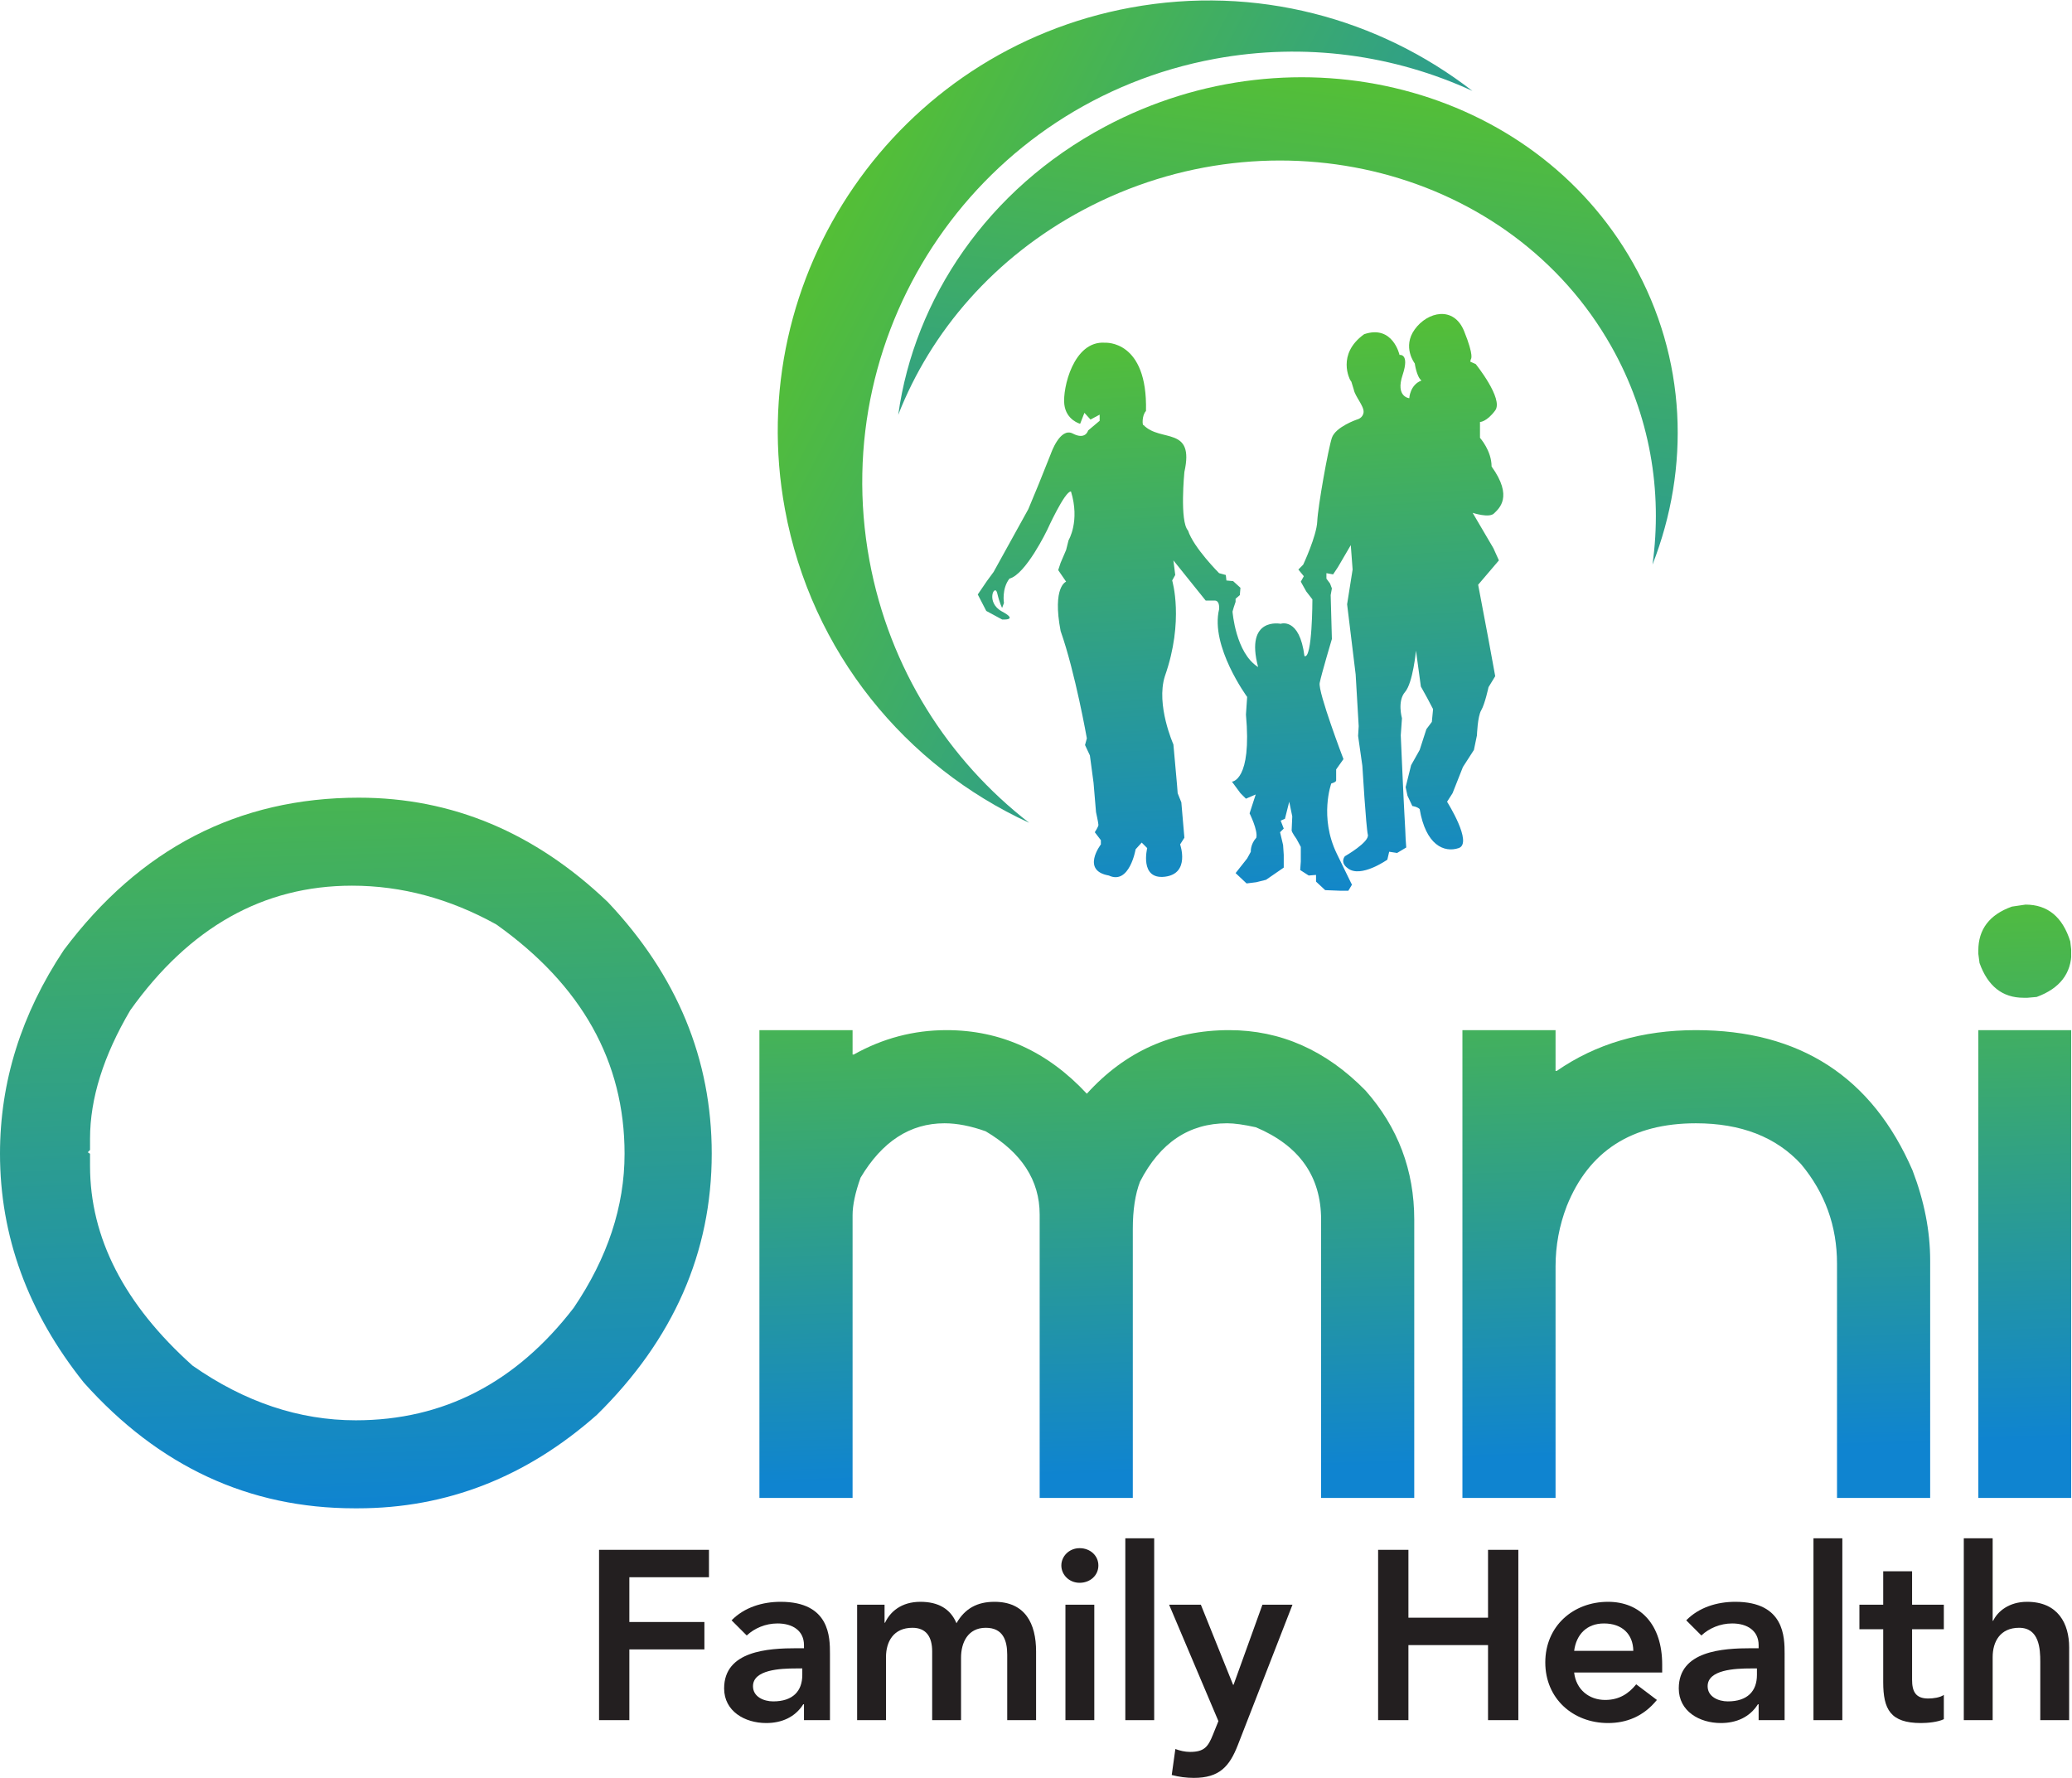 <?xml version="1.0" encoding="UTF-8" standalone="no"?>
<svg
   xmlns:dc="http://purl.org/dc/elements/1.1/"
   xmlns:cc="http://creativecommons.org/ns#"
   xmlns:rdf="http://www.w3.org/1999/02/22-rdf-syntax-ns#"
   xmlns:svg="http://www.w3.org/2000/svg"
   xmlns="http://www.w3.org/2000/svg"
   viewBox="0 0 371.12 318.4"
   height="318.4"
   width="371.12"
   xml:space="preserve"
   id="svg2"
   version="1.1"><defs
     id="defs6"><clipPath
       id="clipPath44"
       clipPathUnits="userSpaceOnUse"><path
         id="path42"
         d="m 1484.91,1928.12 c 0,0 57.33,4.09 54.91,-91.75 -5.74,-5.73 -4.94,-20.46 -3.3,-18.81 22.92,-23.73 68.82,-0.81 54.91,-63.08 0,0 -6.55,-66.34 4.9,-78.64 7.38,-22.91 41.77,-57.29 41.77,-57.29 l 8.99,-2.46 0.82,-7.37 9.01,-0.85 9.85,-8.97 -0.84,-9.84 -5.7,-4.92 v -4.1 l -2.48,-7.38 -1.64,-5.73 c 0,0 4.12,-55.67 34.38,-74.5 -17.99,67.96 30.31,58.11 30.31,58.11 0,0 25.39,9.03 31.94,-43.39 10.7,-4.91 10.7,76.17 10.7,76.17 l -8.24,10.64 -7.36,13.12 4.07,7.37 -7.33,8.98 6.51,6.57 c 0,0 18.05,38.51 18.87,58.14 0.81,19.66 14.72,97.46 19.64,112.22 4.91,14.73 33.57,24.54 33.57,24.54 0,0 8.21,1.66 9.04,9.86 0.79,8.18 -11.49,21.29 -13.13,30.29 l -3.27,10.65 -1.66,2.47 c 0,0 -18.82,34.37 18.85,61.43 38.48,13.12 47.51,-27.87 47.51,-27.87 0,0 13.93,2.47 4.11,-27.01 -9.84,-29.49 8.99,-31.13 8.99,-31.13 0,0 0.83,18 16.39,23.75 -6.55,4.91 -9.01,22.93 -9.01,22.93 0,0 -17.23,22.12 0,45.87 17.18,23.75 52.41,31.93 66.32,-2.48 13.92,-34.38 9.03,-37.65 9.03,-37.65 l -0.81,-3.28 7.35,-3.28 c 0,0 37.67,-46.69 26.2,-62.27 -11.47,-15.54 -20.47,-15.54 -20.47,-15.54 v -21.28 c 0,0 15.58,-17.19 15.58,-38.5 29.46,-40.95 9.84,-56.52 3.25,-63.08 -6.53,-6.53 -28.68,0.81 -28.68,0.81 l 27.87,-47.49 7.4,-16.39 -27.88,-32.73 13.93,-73.7 9,-49.16 -9,-14.74 c 0,0 -4.91,-22.91 -9.83,-31.09 -4.89,-8.2 -5.72,-33.61 -5.72,-33.61 l -4.08,-19.65 -14.77,-22.92 -13.94,-35.21 -7.36,-11.46 c 0,0 35.23,-55.72 15.57,-62.28 -19.65,-6.53 -44.22,4.1 -52.39,52.43 -3.28,3.28 -9.85,4.11 -9.85,4.11 l -6.54,13.9 -2.46,11.45 7.35,29.5 11.5,20.48 8.99,27.86 7.37,9.84 1.65,17.19 -8.2,15.56 -8.2,14.75 -6.57,48.28 c 0,0 -4.06,-43.4 -14.74,-55.66 -10.64,-12.28 -4.1,-35.22 -4.1,-35.22 l -1.61,-22.95 c 0,0 4.11,-94.17 4.89,-105.64 0.82,-11.5 1.67,-33.61 1.67,-33.61 l 0.81,-11.43 -12.3,-7.37 -10.63,1.64 -2.48,-10.66 c 0,0 -36.02,-25.4 -53.23,-11.47 -11.46,8.22 -3.27,17.19 -3.27,16.4 0,0 32.77,18.83 30.32,28.64 -2.43,9.8 -7.39,92.56 -7.39,92.56 l -5.71,40.12 0.8,13.1 -4.1,69.62 -11.47,94.17 7.39,46.68 -2.46,32.78 -17.23,-29.48 -6.53,-9.84 -8.98,1.66 v -7.37 l 4.89,-6.56 2.46,-6.55 -1.63,-9.01 1.63,-58.97 c 0,0 -13.93,-46.68 -16.39,-58.98 -2.44,-12.26 31.95,-102.38 31.95,-102.38 l -9.83,-13.87 c 0,0 0,-12.31 0,-14.76 0,-2.47 -6.55,-4.11 -6.55,-4.11 0,0 -16.4,-45.07 7.34,-94.18 23.8,-49.12 20.49,-41.75 20.49,-41.75 l -4.91,-8.19 h -10.63 l -20.48,0.82 -12.29,11.46 v 8.99 l -9.83,-0.81 -11.44,7.36 0.81,11.48 v 19.66 l -5.73,10.6 c 0,0 -6.57,9.06 -6.57,11.49 0,2.46 0.83,18.87 0.83,18.87 l -4.08,19.65 -5.76,-22.92 -5.73,-2.46 4.12,-10.68 -4.94,-4.89 4.07,-17.23 0.87,-13.05 v -17.24 l -23.77,-16.37 -13.1,-3.27 -13.08,-1.63 -14.74,13.89 15.52,19.68 4.93,9 c 0,0 -0.85,9.82 7.37,18.83 2.44,9.82 -9.03,32.76 -9.03,32.76 l 8.23,25.35 -13.12,-5.66 -7.36,7.35 -11.48,15.53 c 0,0 27.02,0.86 18.84,90.12 l 1.62,23.73 c 0,0 -49.93,67.98 -37.65,117.94 0.85,12.32 -5.78,11.48 -5.78,11.48 h -12.25 l -43.4,54.01 2.46,-19.62 -4.12,-7.37 c 0,0 16.42,-54.06 -9.8,-128.6 -12.28,-38.48 11.46,-91.71 11.46,-91.71 l 4.91,-54.84 0.82,-10.67 4.93,-12.29 4.1,-47.51 -5.74,-9.01 c 0,0 13.9,-39.28 -20.48,-43.39 -34.41,-4.1 -23.75,38.46 -23.75,38.46 l -7.38,7.4 -8.2,-9.04 c 0,0 -8.17,-48.29 -36.02,-35.19 -37.67,6.56 -10.66,41.76 -10.66,41.76 v 5.73 l -8.17,10.67 c 0,0 4.9,7.37 4.9,9.82 0,2.45 -3.25,17.19 -3.25,17.19 l -3.3,39.28 -4.92,36.88 -6.54,13.95 2.45,9 c 0,0 -15.56,88.42 -35.23,144.13 -11.44,59.77 7.37,66.34 7.37,66.34 l -10.63,15.56 3.26,9.83 7.37,17.21 3.3,13.09 c 0,0 15.55,25.37 3.25,65.5 -8.17,0.84 -31.94,-51.6 -31.94,-51.6 0,0 -28.66,-59.78 -50.79,-65.49 -10.64,-13.92 -7.34,-32.75 -7.34,-32.75 l -2.47,-6.56 c 0,0 -3.27,5.74 -6.55,19.64 -3.27,13.94 -16.38,-12.25 6.55,-24.58 22.94,-12.27 0,-10.66 0,-10.66 l -21.3,11.5 -11.43,22.11 12.25,17.99 9.02,12.27 46.68,84.41 13.91,33.55 16.38,40.95 c 0,0 12.31,36.04 29.49,27.02 17.22,-9.01 20.52,4.12 20.52,4.12 l 15.54,13.07 v 8.22 l -12.29,-6.58 -8.19,9.04 -5.74,-14.73 c 0,0 -18.85,4.88 -21.29,26.18 -2.44,21.29 12.26,85.99 54.84,82.73 z" /></clipPath><linearGradient
       id="linearGradient50"
       spreadMethod="pad"
       gradientTransform="matrix(48.576,-801.415,-801.415,-48.576,1649.05,1951.33)"
       gradientUnits="userSpaceOnUse"
       y2="0"
       x2="1"
       y1="0"
       x1="0"><stop
         id="stop46"
         offset="0"
         style="stop-opacity:1;stop-color:#54bf36" /><stop
         id="stop48"
         offset="1"
         style="stop-opacity:1;stop-color:#0f84d0" /></linearGradient><clipPath
       id="clipPath60"
       clipPathUnits="userSpaceOnUse"><path
         id="path58"
         d="m 120.984,858.93 v -15.289 l -3.054,-3.071 3.054,-2.07 v -16.281 c 0,-96.61 45.903,-186.039 137.746,-268.34 70.04,-48.949 143.157,-73.449 219.317,-73.449 117.668,0 215.266,50.351 292.781,151.031 45.567,67.289 68.383,136.32 68.383,207.039 0,123.82 -57.492,226.51 -172.426,308.15 -62.555,34.63 -127.176,52.03 -193.816,52.03 -119.043,0 -218.328,-55.8 -297.903,-167.33 -36.062,-61.19 -54.082,-118.709 -54.082,-172.42 z m 361.274,457.98 c 125.097,0 236.637,-46.76 334.551,-140.33 93.027,-98.51 139.531,-211.1 139.531,-337.881 0,-132.711 -51.418,-249.668 -154.231,-350.847 -94.636,-83.793 -201.836,-125.68 -321.504,-125.68 h -4.089 C 334.543,362.172 213.23,418.5 112.617,531.109 37.512,625.219 0,727.738 0,838.699 0,935.012 28.543,1026.12 85.664,1112.09 187.93,1248.62 320.137,1316.91 482.258,1316.91 Z" /></clipPath><linearGradient
       id="linearGradient66"
       spreadMethod="pad"
       gradientTransform="matrix(42.599,-1161.02,-1161.02,-42.599,452.915,1527.15)"
       gradientUnits="userSpaceOnUse"
       y2="0"
       x2="1"
       y1="0"
       x1="0"><stop
         id="stop62"
         offset="0"
         style="stop-opacity:1;stop-color:#54bf36" /><stop
         id="stop64"
         offset="1"
         style="stop-opacity:1;stop-color:#0f84d0" /></linearGradient><clipPath
       id="clipPath76"
       clipPathUnits="userSpaceOnUse"><path
         id="path74"
         d="m 1020.41,1004.6 h 125.18 v -32.78 h 1.6 c 39.01,21.86 80.57,32.78 124.63,32.78 72.68,0 135.52,-28.491 188.53,-85.428 51.57,56.937 115.31,85.428 191.25,85.428 69.1,0 130.16,-27.03 183.17,-81.112 43.7,-49.418 65.52,-107.25 65.52,-173.539 V 376.09 h -125.16 v 373.859 c 0,58.031 -29.18,99.403 -87.55,124.121 -16.12,3.578 -29,5.379 -38.67,5.379 -51.22,0 -90.24,-26.16 -117.1,-78.429 -6.46,-16.86 -9.68,-37.981 -9.68,-63.391 V 376.09 h -125.16 v 380.859 c 0,45.84 -24.18,83.09 -72.53,111.742 -20.05,7.149 -38.48,10.758 -55.32,10.758 -46.2,0 -83.8,-24.39 -112.8,-73.078 -7.17,-20.043 -10.73,-36.883 -10.73,-50.48 V 376.09 h -125.18 z" /></clipPath><linearGradient
       id="linearGradient82"
       spreadMethod="pad"
       gradientTransform="matrix(28.043,-764.3,-764.3,-28.043,1438.07,1172.86)"
       gradientUnits="userSpaceOnUse"
       y2="0"
       x2="1"
       y1="0"
       x1="0"><stop
         id="stop78"
         offset="0"
         style="stop-opacity:1;stop-color:#54bf36" /><stop
         id="stop80"
         offset="1"
         style="stop-opacity:1;stop-color:#0f84d0" /></linearGradient><clipPath
       id="clipPath92"
       clipPathUnits="userSpaceOnUse"><path
         id="path90"
         d="m 1965.02,1004.6 h 125.14 v -54.791 h 1.62 c 52.64,36.519 114.95,54.791 186.93,54.791 139.66,0 236.73,-62.85 291.16,-188.541 15.76,-41.188 23.65,-81.481 23.65,-120.879 V 376.09 h -125.17 v 314.789 c 0,50.512 -16.1,95.082 -48.36,133.769 -33.65,36.493 -80.76,54.801 -141.28,54.801 -85.95,0 -143.76,-37.09 -173.48,-111.199 -10.05,-26.16 -15.07,-53.199 -15.07,-81.129 V 376.09 h -125.14 z" /></clipPath><linearGradient
       id="linearGradient98"
       spreadMethod="pad"
       gradientTransform="matrix(28.043,-764.313,-764.313,-28.043,2254.89,1202.84)"
       gradientUnits="userSpaceOnUse"
       y2="0"
       x2="1"
       y1="0"
       x1="0"><stop
         id="stop94"
         offset="0"
         style="stop-opacity:1;stop-color:#54bf36" /><stop
         id="stop96"
         offset="1"
         style="stop-opacity:1;stop-color:#0f84d0" /></linearGradient><clipPath
       id="clipPath108"
       clipPathUnits="userSpaceOnUse"><path
         id="path106"
         d="M 0,0 H 2783 V 2388 H 0 Z" /></clipPath><clipPath
       id="clipPath114"
       clipPathUnits="userSpaceOnUse"><path
         id="path112"
         d="m 2658.22,1004.6 h 125.17 V 376.09 h -125.17 z m 63.39,168.66 c 29.72,0 49.78,-16.48 60.16,-49.41 l 1.62,-13.98 c 0,-29 -15.58,-49.23 -46.73,-60.69 l -12.35,-1.08 h -5.39 c -28.29,0 -48,15.6 -59.09,46.75 l -1.61,12.33 v 4.31 c 0,28.65 15.04,48.35 45.14,59.08 z" /></clipPath><linearGradient
       id="linearGradient120"
       spreadMethod="pad"
       gradientTransform="matrix(28.043,-764.289,-764.289,-28.043,2703.33,1219.26)"
       gradientUnits="userSpaceOnUse"
       y2="0"
       x2="1"
       y1="0"
       x1="0"><stop
         id="stop116"
         offset="0"
         style="stop-opacity:1;stop-color:#54bf36" /><stop
         id="stop118"
         offset="1"
         style="stop-opacity:1;stop-color:#0f84d0" /></linearGradient><clipPath
       id="clipPath130"
       clipPathUnits="userSpaceOnUse"><path
         id="path128"
         d="m 1168.25,1635.6 c -57.89,314.31 149.98,616.06 464.31,673.98 121.66,22.41 241.38,4.87 345.87,-43.12 -125.71,97.39 -290.73,142.93 -459.43,111.86 -314.32,-57.9 -522.184,-359.66 -464.29,-673.97 35.49,-192.68 162.67,-345.2 328.14,-421.19 -108.53,84.1 -187.75,206.8 -214.6,352.44 z" /></clipPath><linearGradient
       id="linearGradient136"
       spreadMethod="pad"
       gradientTransform="matrix(1029.33,-529.518,-529.518,-1029.33,1109.23,2073.97)"
       gradientUnits="userSpaceOnUse"
       y2="0"
       x2="1"
       y1="0"
       x1="0"><stop
         id="stop132"
         offset="0"
         style="stop-opacity:1;stop-color:#54bf36" /><stop
         id="stop134"
         offset="1"
         style="stop-opacity:1;stop-color:#0f84d0" /></linearGradient><clipPath
       id="clipPath146"
       clipPathUnits="userSpaceOnUse"><path
         id="path144"
         d="m 1455.44,2106.54 c 257.43,137.15 575.18,55.02 709.71,-183.44 52.08,-92.3 68.93,-194.49 55.28,-293.03 50.88,129.93 46.19,276.91 -26.03,404.89 -134.54,238.48 -452.26,320.6 -709.7,183.46 -157.77,-84.05 -256.13,-231.03 -277.75,-387.09 43.93,112.18 129.23,211.67 248.49,275.21 z" /></clipPath><linearGradient
       id="linearGradient152"
       spreadMethod="pad"
       gradientTransform="matrix(-183.93,-987.151,-1035.69,134.476,1820.31,2280.2)"
       gradientUnits="userSpaceOnUse"
       y2="0"
       x2="1"
       y1="0"
       x1="0"><stop
         id="stop148"
         offset="0"
         style="stop-opacity:1;stop-color:#54bf36" /><stop
         id="stop150"
         offset="1"
         style="stop-opacity:1;stop-color:#0f84d0" /></linearGradient></defs><g
     transform="matrix(1.333,0,0,-1.333,0,318.4)"
     id="g10"><g
       transform="scale(0.1)"
       id="g12"><path
         id="path14"
         style="fill:#231f20;fill-opacity:1;fill-rule:nonzero;stroke:none"
         d="m 804.934,306.371 h 147.687 v -36.84 H 845.648 v -60.109 h 100.836 v -36.84 H 845.648 V 77.559 H 804.934 V 306.371" /><path
         id="path16"
         style="fill:#231f20;fill-opacity:1;fill-rule:nonzero;stroke:none"
         d="m 1078.02,147.039 h -8.08 c -21.33,0 -58.17,-1.609 -58.17,-23.91 0,-14.219 14.54,-20.359 27.15,-20.359 26.5,0 39.1,13.89 39.1,35.55 z m 2.26,-48.148 h -0.97 c -10.98,-17.449 -29.08,-25.211 -49.76,-25.211 -28.77,0 -56.562,15.832 -56.562,46.539 0,50.422 58.822,53.972 97.602,53.972 h 9.69 v 4.2 c 0,19.07 -14.86,29.089 -35.55,29.089 -16.16,0 -31.02,-6.46 -41.37,-16.16 l -20.352,20.36 c 17.122,17.449 41.372,24.879 65.932,24.879 66.25,0 66.25,-47.829 66.25,-69.797 V 77.559 h -34.91 v 21.332" /><path
         id="path18"
         style="fill:#231f20;fill-opacity:1;fill-rule:nonzero;stroke:none"
         d="m 1151.71,232.691 h 36.84 v -24.242 h 0.65 c 6.79,14.539 21.65,28.11 47.51,28.11 23.92,0 40.4,-9.368 48.48,-28.758 11.31,19.719 27.79,28.758 51.06,28.758 41.37,0 55.91,-29.399 55.91,-66.571 V 77.559 h -38.78 v 87.91 c 0,19.39 -5.82,36.191 -28.77,36.191 -24.23,0 -33.28,-20.039 -33.28,-40.082 V 77.559 h -38.79 v 92.429 c 0,19.063 -7.75,31.672 -26.5,31.672 -25.53,0 -35.55,-18.738 -35.55,-39.422 V 77.559 h -38.78 V 232.691" /><path
         id="path20"
         style="fill:#231f20;fill-opacity:1;fill-rule:nonzero;stroke:none"
         d="m 1431.6,232.691 h 38.78 V 77.559 h -38.78 z m 19.06,75.938 c 14.23,0 25.21,-10.02 25.21,-23.27 0,-13.25 -10.98,-23.257 -25.21,-23.257 -14.21,0 -24.56,10.988 -24.56,23.257 0,12.289 10.35,23.27 24.56,23.27" /><path
         id="path22"
         style="fill:#231f20;fill-opacity:1;fill-rule:nonzero;stroke:none"
         d="m 1512.07,321.891 h 38.78 V 77.559 h -38.78 V 321.891" /><path
         id="path24"
         style="fill:#231f20;fill-opacity:1;fill-rule:nonzero;stroke:none"
         d="m 1570.89,232.691 h 42.66 l 43.31,-107.621 h 0.64 l 38.79,107.621 h 40.39 L 1663.32,44.27 C 1652.01,15.191 1638.44,0 1604.18,0 c -10.02,0 -20.04,1.289 -29.74,3.879 l 4.86,34.902 c 6.13,-2.262 12.92,-3.883 19.7,-3.883 19.08,0 24.24,6.793 30.71,22.941 l 7.44,18.43 -66.26,156.422" /><path
         id="path26"
         style="fill:#231f20;fill-opacity:1;fill-rule:nonzero;stroke:none"
         d="m 1851.74,306.371 h 40.72 v -91.133 h 106.97 v 91.133 h 40.73 V 77.559 h -40.73 V 178.391 H 1892.46 V 77.559 h -40.72 V 306.371" /><path
         id="path28"
         style="fill:#231f20;fill-opacity:1;fill-rule:nonzero;stroke:none"
         d="m 2194.64,170.641 c -0.32,22.621 -15.19,36.839 -39.43,36.839 -22.94,0 -37.16,-14.55 -40.07,-36.839 z m -79.5,-29.09 c 2.58,-22.942 20.04,-36.84 41.69,-36.84 19.39,0 32,9.039 41.7,21 l 27.79,-21 c -18.11,-22.313 -41.05,-31.031 -65.61,-31.031 -46.86,0 -84.35,32.64 -84.35,81.441 0,48.809 37.49,81.438 84.35,81.438 43.3,0 72.72,-30.379 72.72,-84.34 v -10.668 h -118.29" /><path
         id="path30"
         style="fill:#231f20;fill-opacity:1;fill-rule:nonzero;stroke:none"
         d="m 2360.76,147.039 h -8.08 c -21.33,0 -58.17,-1.609 -58.17,-23.91 0,-14.219 14.54,-20.359 27.15,-20.359 26.49,0 39.1,13.89 39.1,35.55 z m 2.27,-48.148 h -0.98 c -10.99,-17.449 -29.08,-25.211 -49.76,-25.211 -28.77,0 -56.57,15.832 -56.57,46.539 0,50.422 58.82,53.972 97.61,53.972 h 9.7 v 4.2 c 0,19.07 -14.88,29.089 -35.56,29.089 -16.16,0 -31.02,-6.46 -41.37,-16.16 l -20.36,20.36 c 17.13,17.449 41.37,24.879 65.93,24.879 66.26,0 66.26,-47.829 66.26,-69.797 V 77.559 h -34.9 v 21.332" /><path
         id="path32"
         style="fill:#231f20;fill-opacity:1;fill-rule:nonzero;stroke:none"
         d="m 2436.72,321.891 h 38.78 V 77.559 h -38.78 V 321.891" /><path
         id="path34"
         style="fill:#231f20;fill-opacity:1;fill-rule:nonzero;stroke:none"
         d="m 2498.44,199.719 v 32.972 h 31.99 v 44.918 h 38.79 v -44.918 h 42.66 v -32.972 h -42.66 v -67.86 c 0,-15.519 4.52,-25.218 21.65,-25.218 6.79,0 16.16,1.3 21.01,4.859 V 78.852 c -8.08,-3.883 -21.66,-5.172 -30.71,-5.172 -41.04,0 -50.74,18.422 -50.74,54.941 v 71.098 h -31.99" /><path
         id="path36"
         style="fill:#231f20;fill-opacity:1;fill-rule:nonzero;stroke:none"
         d="m 2677.49,211.039 h 0.64 c 6.15,12.922 21.66,25.52 45.57,25.52 41.69,0 56.55,-29.399 56.55,-61.079 V 77.559 h -38.78 v 78.543 c 0,17.117 -1.28,45.558 -28.43,45.558 -25.53,0 -35.55,-18.738 -35.55,-39.422 V 77.559 H 2638.7 V 321.891 h 38.79 V 211.039" /><g
         id="g38"><g
           clip-path="url(#clipPath44)"
           id="g40"><path
             id="path52"
             style="fill:url(#linearGradient50);fill-opacity:1;fill-rule:nonzero;stroke:none"
             d="m 1484.91,1928.12 c 0,0 57.33,4.09 54.91,-91.75 -5.74,-5.73 -4.94,-20.46 -3.3,-18.81 22.92,-23.73 68.82,-0.81 54.91,-63.08 0,0 -6.55,-66.34 4.9,-78.64 7.38,-22.91 41.77,-57.29 41.77,-57.29 l 8.99,-2.46 0.82,-7.37 9.01,-0.85 9.85,-8.97 -0.84,-9.84 -5.7,-4.92 v -4.1 l -2.48,-7.38 -1.64,-5.73 c 0,0 4.12,-55.67 34.38,-74.5 -17.99,67.96 30.31,58.11 30.31,58.11 0,0 25.39,9.03 31.94,-43.39 10.7,-4.91 10.7,76.17 10.7,76.17 l -8.24,10.64 -7.36,13.12 4.07,7.37 -7.33,8.98 6.51,6.57 c 0,0 18.05,38.51 18.87,58.14 0.81,19.66 14.72,97.46 19.64,112.22 4.91,14.73 33.57,24.54 33.57,24.54 0,0 8.21,1.66 9.04,9.86 0.79,8.18 -11.49,21.29 -13.13,30.29 l -3.27,10.65 -1.66,2.47 c 0,0 -18.82,34.37 18.85,61.43 38.48,13.12 47.51,-27.87 47.51,-27.87 0,0 13.93,2.47 4.11,-27.01 -9.84,-29.49 8.99,-31.13 8.99,-31.13 0,0 0.83,18 16.39,23.75 -6.55,4.91 -9.01,22.93 -9.01,22.93 0,0 -17.23,22.12 0,45.87 17.18,23.75 52.41,31.93 66.32,-2.48 13.92,-34.38 9.03,-37.65 9.03,-37.65 l -0.81,-3.28 7.35,-3.28 c 0,0 37.67,-46.69 26.2,-62.27 -11.47,-15.54 -20.47,-15.54 -20.47,-15.54 v -21.28 c 0,0 15.58,-17.19 15.58,-38.5 29.46,-40.95 9.84,-56.52 3.25,-63.08 -6.53,-6.53 -28.68,0.81 -28.68,0.81 l 27.87,-47.49 7.4,-16.39 -27.88,-32.73 13.93,-73.7 9,-49.16 -9,-14.74 c 0,0 -4.91,-22.91 -9.83,-31.09 -4.89,-8.2 -5.72,-33.61 -5.72,-33.61 l -4.08,-19.65 -14.77,-22.92 -13.94,-35.21 -7.36,-11.46 c 0,0 35.23,-55.72 15.57,-62.28 -19.65,-6.53 -44.22,4.1 -52.39,52.43 -3.28,3.28 -9.85,4.11 -9.85,4.11 l -6.54,13.9 -2.46,11.45 7.35,29.5 11.5,20.48 8.99,27.86 7.37,9.84 1.65,17.19 -8.2,15.56 -8.2,14.75 -6.57,48.28 c 0,0 -4.06,-43.4 -14.74,-55.66 -10.64,-12.28 -4.1,-35.22 -4.1,-35.22 l -1.61,-22.95 c 0,0 4.11,-94.17 4.89,-105.64 0.82,-11.5 1.67,-33.61 1.67,-33.61 l 0.81,-11.43 -12.3,-7.37 -10.63,1.64 -2.48,-10.66 c 0,0 -36.02,-25.4 -53.23,-11.47 -11.46,8.22 -3.27,17.19 -3.27,16.4 0,0 32.77,18.83 30.32,28.64 -2.43,9.8 -7.39,92.56 -7.39,92.56 l -5.71,40.12 0.8,13.1 -4.1,69.62 -11.47,94.17 7.39,46.68 -2.46,32.78 -17.23,-29.48 -6.53,-9.84 -8.98,1.66 v -7.37 l 4.89,-6.56 2.46,-6.55 -1.63,-9.01 1.63,-58.97 c 0,0 -13.93,-46.68 -16.39,-58.98 -2.44,-12.26 31.95,-102.38 31.95,-102.38 l -9.83,-13.87 c 0,0 0,-12.31 0,-14.76 0,-2.47 -6.55,-4.11 -6.55,-4.11 0,0 -16.4,-45.07 7.34,-94.18 23.8,-49.12 20.49,-41.75 20.49,-41.75 l -4.91,-8.19 h -10.63 l -20.48,0.82 -12.29,11.46 v 8.99 l -9.83,-0.81 -11.44,7.36 0.81,11.48 v 19.66 l -5.73,10.6 c 0,0 -6.57,9.06 -6.57,11.49 0,2.46 0.83,18.87 0.83,18.87 l -4.08,19.65 -5.76,-22.92 -5.73,-2.46 4.12,-10.68 -4.94,-4.89 4.07,-17.23 0.87,-13.05 v -17.24 l -23.77,-16.37 -13.1,-3.27 -13.08,-1.63 -14.74,13.89 15.52,19.68 4.93,9 c 0,0 -0.85,9.82 7.37,18.83 2.44,9.82 -9.03,32.76 -9.03,32.76 l 8.23,25.35 -13.12,-5.66 -7.36,7.35 -11.48,15.53 c 0,0 27.02,0.86 18.84,90.12 l 1.62,23.73 c 0,0 -49.93,67.98 -37.65,117.94 0.85,12.32 -5.78,11.48 -5.78,11.48 h -12.25 l -43.4,54.01 2.46,-19.62 -4.12,-7.37 c 0,0 16.42,-54.06 -9.8,-128.6 -12.28,-38.48 11.46,-91.71 11.46,-91.71 l 4.91,-54.84 0.82,-10.67 4.93,-12.29 4.1,-47.51 -5.74,-9.01 c 0,0 13.9,-39.28 -20.48,-43.39 -34.41,-4.1 -23.75,38.46 -23.75,38.46 l -7.38,7.4 -8.2,-9.04 c 0,0 -8.17,-48.29 -36.02,-35.19 -37.67,6.56 -10.66,41.76 -10.66,41.76 v 5.73 l -8.17,10.67 c 0,0 4.9,7.37 4.9,9.82 0,2.45 -3.25,17.19 -3.25,17.19 l -3.3,39.28 -4.92,36.88 -6.54,13.95 2.45,9 c 0,0 -15.56,88.42 -35.23,144.13 -11.44,59.77 7.37,66.34 7.37,66.34 l -10.63,15.56 3.26,9.83 7.37,17.21 3.3,13.09 c 0,0 15.55,25.37 3.25,65.5 -8.17,0.84 -31.94,-51.6 -31.94,-51.6 0,0 -28.66,-59.78 -50.79,-65.49 -10.64,-13.92 -7.34,-32.75 -7.34,-32.75 l -2.47,-6.56 c 0,0 -3.27,5.74 -6.55,19.64 -3.27,13.94 -16.38,-12.25 6.55,-24.58 22.94,-12.27 0,-10.66 0,-10.66 l -21.3,11.5 -11.43,22.11 12.25,17.99 9.02,12.27 46.68,84.41 13.91,33.55 16.38,40.95 c 0,0 12.31,36.04 29.49,27.02 17.22,-9.01 20.52,4.12 20.52,4.12 l 15.54,13.07 v 8.22 l -12.29,-6.58 -8.19,9.04 -5.74,-14.73 c 0,0 -18.85,4.88 -21.29,26.18 -2.44,21.29 12.26,85.99 54.84,82.73" /></g></g><g
         id="g54"><g
           clip-path="url(#clipPath60)"
           id="g56"><path
             id="path68"
             style="fill:url(#linearGradient66);fill-opacity:1;fill-rule:nonzero;stroke:none"
             d="m 120.984,858.93 v -15.289 l -3.054,-3.071 3.054,-2.07 v -16.281 c 0,-96.61 45.903,-186.039 137.746,-268.34 70.04,-48.949 143.157,-73.449 219.317,-73.449 117.668,0 215.266,50.351 292.781,151.031 45.567,67.289 68.383,136.32 68.383,207.039 0,123.82 -57.492,226.51 -172.426,308.15 -62.555,34.63 -127.176,52.03 -193.816,52.03 -119.043,0 -218.328,-55.8 -297.903,-167.33 -36.062,-61.19 -54.082,-118.709 -54.082,-172.42 z m 361.274,457.98 c 125.097,0 236.637,-46.76 334.551,-140.33 93.027,-98.51 139.531,-211.1 139.531,-337.881 0,-132.711 -51.418,-249.668 -154.231,-350.847 -94.636,-83.793 -201.836,-125.68 -321.504,-125.68 h -4.089 C 334.543,362.172 213.23,418.5 112.617,531.109 37.512,625.219 0,727.738 0,838.699 0,935.012 28.543,1026.12 85.664,1112.09 187.93,1248.62 320.137,1316.91 482.258,1316.91" /></g></g><g
         id="g70"><g
           clip-path="url(#clipPath76)"
           id="g72"><path
             id="path84"
             style="fill:url(#linearGradient82);fill-opacity:1;fill-rule:nonzero;stroke:none"
             d="m 1020.41,1004.6 h 125.18 v -32.78 h 1.6 c 39.01,21.86 80.57,32.78 124.63,32.78 72.68,0 135.52,-28.491 188.53,-85.428 51.57,56.937 115.31,85.428 191.25,85.428 69.1,0 130.16,-27.03 183.17,-81.112 43.7,-49.418 65.52,-107.25 65.52,-173.539 V 376.09 h -125.16 v 373.859 c 0,58.031 -29.18,99.403 -87.55,124.121 -16.12,3.578 -29,5.379 -38.67,5.379 -51.22,0 -90.24,-26.16 -117.1,-78.429 -6.46,-16.86 -9.68,-37.981 -9.68,-63.391 V 376.09 h -125.16 v 380.859 c 0,45.84 -24.18,83.09 -72.53,111.742 -20.05,7.149 -38.48,10.758 -55.32,10.758 -46.2,0 -83.8,-24.39 -112.8,-73.078 -7.17,-20.043 -10.73,-36.883 -10.73,-50.48 V 376.09 h -125.18 v 628.51" /></g></g><g
         id="g86"><g
           clip-path="url(#clipPath92)"
           id="g88"><path
             id="path100"
             style="fill:url(#linearGradient98);fill-opacity:1;fill-rule:nonzero;stroke:none"
             d="m 1965.02,1004.6 h 125.14 v -54.791 h 1.62 c 52.64,36.519 114.95,54.791 186.93,54.791 139.66,0 236.73,-62.85 291.16,-188.541 15.76,-41.188 23.65,-81.481 23.65,-120.879 V 376.09 h -125.17 v 314.789 c 0,50.512 -16.1,95.082 -48.36,133.769 -33.65,36.493 -80.76,54.801 -141.28,54.801 -85.95,0 -143.76,-37.09 -173.48,-111.199 -10.05,-26.16 -15.07,-53.199 -15.07,-81.129 V 376.09 h -125.14 v 628.51" /></g></g><g
         id="g102"><g
           clip-path="url(#clipPath108)"
           id="g104"><g
             clip-path="url(#clipPath114)"
             id="g110"><path
               id="path122"
               style="fill:url(#linearGradient120);fill-opacity:1;fill-rule:nonzero;stroke:none"
               d="m 2658,1005 h 125 V 376 h -125 z m 49,43 v 1 h -4 v 1 h -4 v 1 h -2 v 1 h -3 v 1 h -2 v 1 h -2 v 1 h -2 v 1 h -1 v 1 h -2 v 1 h -1 v 1 h -2 v 1 h -1 v 1 h -1 v 1 h -1 v 1 h -1 v 1 h -1 v 1 h -1 v 1 h -1 v 1 h -1 v 1 h -1 v 2 h -1 v 1 h -1 v 1 h -1 v 2 h -1 v 1 h -1 v 2 h -1 v 2 h -1 v 2 h -1 v 1 h -1 v 2 h -1 v 3 h -1 v 2 h -1 v 2 h -1 v 3 h -1 v 7 h -1 v 22 h 1 v 4 h 1 v 5 h 1 v 2 h 1 v 3 h 1 v 2 h 1 v 2 h 1 v 2 h 1 v 1 h 1 v 2 h 1 v 1 h 1 v 2 h 1 v 1 h 1 v 1 h 1 v 1 h 1 v 1 h 1 v 1 h 1 v 1 h 1 v 1 h 1 v 1 h 1 v 1 h 2 v 1 h 1 v 1 h 1 v 1 h 1 v 1 h 2 v 1 h 2 v 1 h 2 v 1 h 1 v 1 h 2 v 1 h 2 v 1 h 3 v 1 h 2 v 1 h 2 v 1 h 5 v 1 h 7 v 1 h 6 v 1 h 8 v -1 h 8 v -1 h 4 v -1 h 4 v -1 h 2 v -1 h 3 v -1 h 2 v -1 h 2 v -1 h 1 v -1 h 2 v -1 h 1 v -1 h 2 v -1 h 1 v -1 h 1 v -1 h 1 v -1 h 1 v -1 h 1 v -1 h 1 v -1 h 1 v -1 h 1 v -1 h 1 v -1 h 1 v -1 h 1 v -2 h 1 v -1 h 1 v -1 h 1 v -2 h 1 v -2 h 1 v -2 h 1 v -1 h 1 v -2 h 1 v -2 h 1 v -3 h 1 v -2 h 1 v -3 h 1 v -2 h 1 v -5 h 1 v -26 h -1 v -4 h -1 v -4 h -1 v -2 h -1 v -3 h -1 v -2 h -1 v -2 h -1 v -1 h -1 v -2 h -1 v -2 h -1 v -1 h -1 v -1 h -1 v -1 h -1 v -2 h -1 v -1 h -1 v -1 h -1 v -1 h -1 v -1 h -1 v -1 h -2 v -1 h -1 v -1 h -1 v -1 h -1 v -1 h -2 v -1 h -1 v -1 h -2 v -1 h -2 v -1 h -1 v -1 h -2 v -1 h -2 v -1 h -2 v -1 h -2 v -1 h -2 v -1 h -3 v -1 h -4 v -1" /></g></g></g><g
         id="g124"><g
           clip-path="url(#clipPath130)"
           id="g126"><path
             id="path138"
             style="fill:url(#linearGradient136);fill-opacity:1;fill-rule:nonzero;stroke:none"
             d="m 1168.25,1635.6 c -57.89,314.31 149.98,616.06 464.31,673.98 121.66,22.41 241.38,4.87 345.87,-43.12 -125.71,97.39 -290.73,142.93 -459.43,111.86 -314.32,-57.9 -522.184,-359.66 -464.29,-673.97 35.49,-192.68 162.67,-345.2 328.14,-421.19 -108.53,84.1 -187.75,206.8 -214.6,352.44" /></g></g><g
         id="g140"><g
           clip-path="url(#clipPath146)"
           id="g142"><path
             id="path154"
             style="fill:url(#linearGradient152);fill-opacity:1;fill-rule:nonzero;stroke:none"
             d="m 1455.44,2106.54 c 257.43,137.15 575.18,55.02 709.71,-183.44 52.08,-92.3 68.93,-194.49 55.28,-293.03 50.88,129.93 46.19,276.91 -26.03,404.89 -134.54,238.48 -452.26,320.6 -709.7,183.46 -157.77,-84.05 -256.13,-231.03 -277.75,-387.09 43.93,112.18 129.23,211.67 248.49,275.21" /></g></g></g></g></svg>